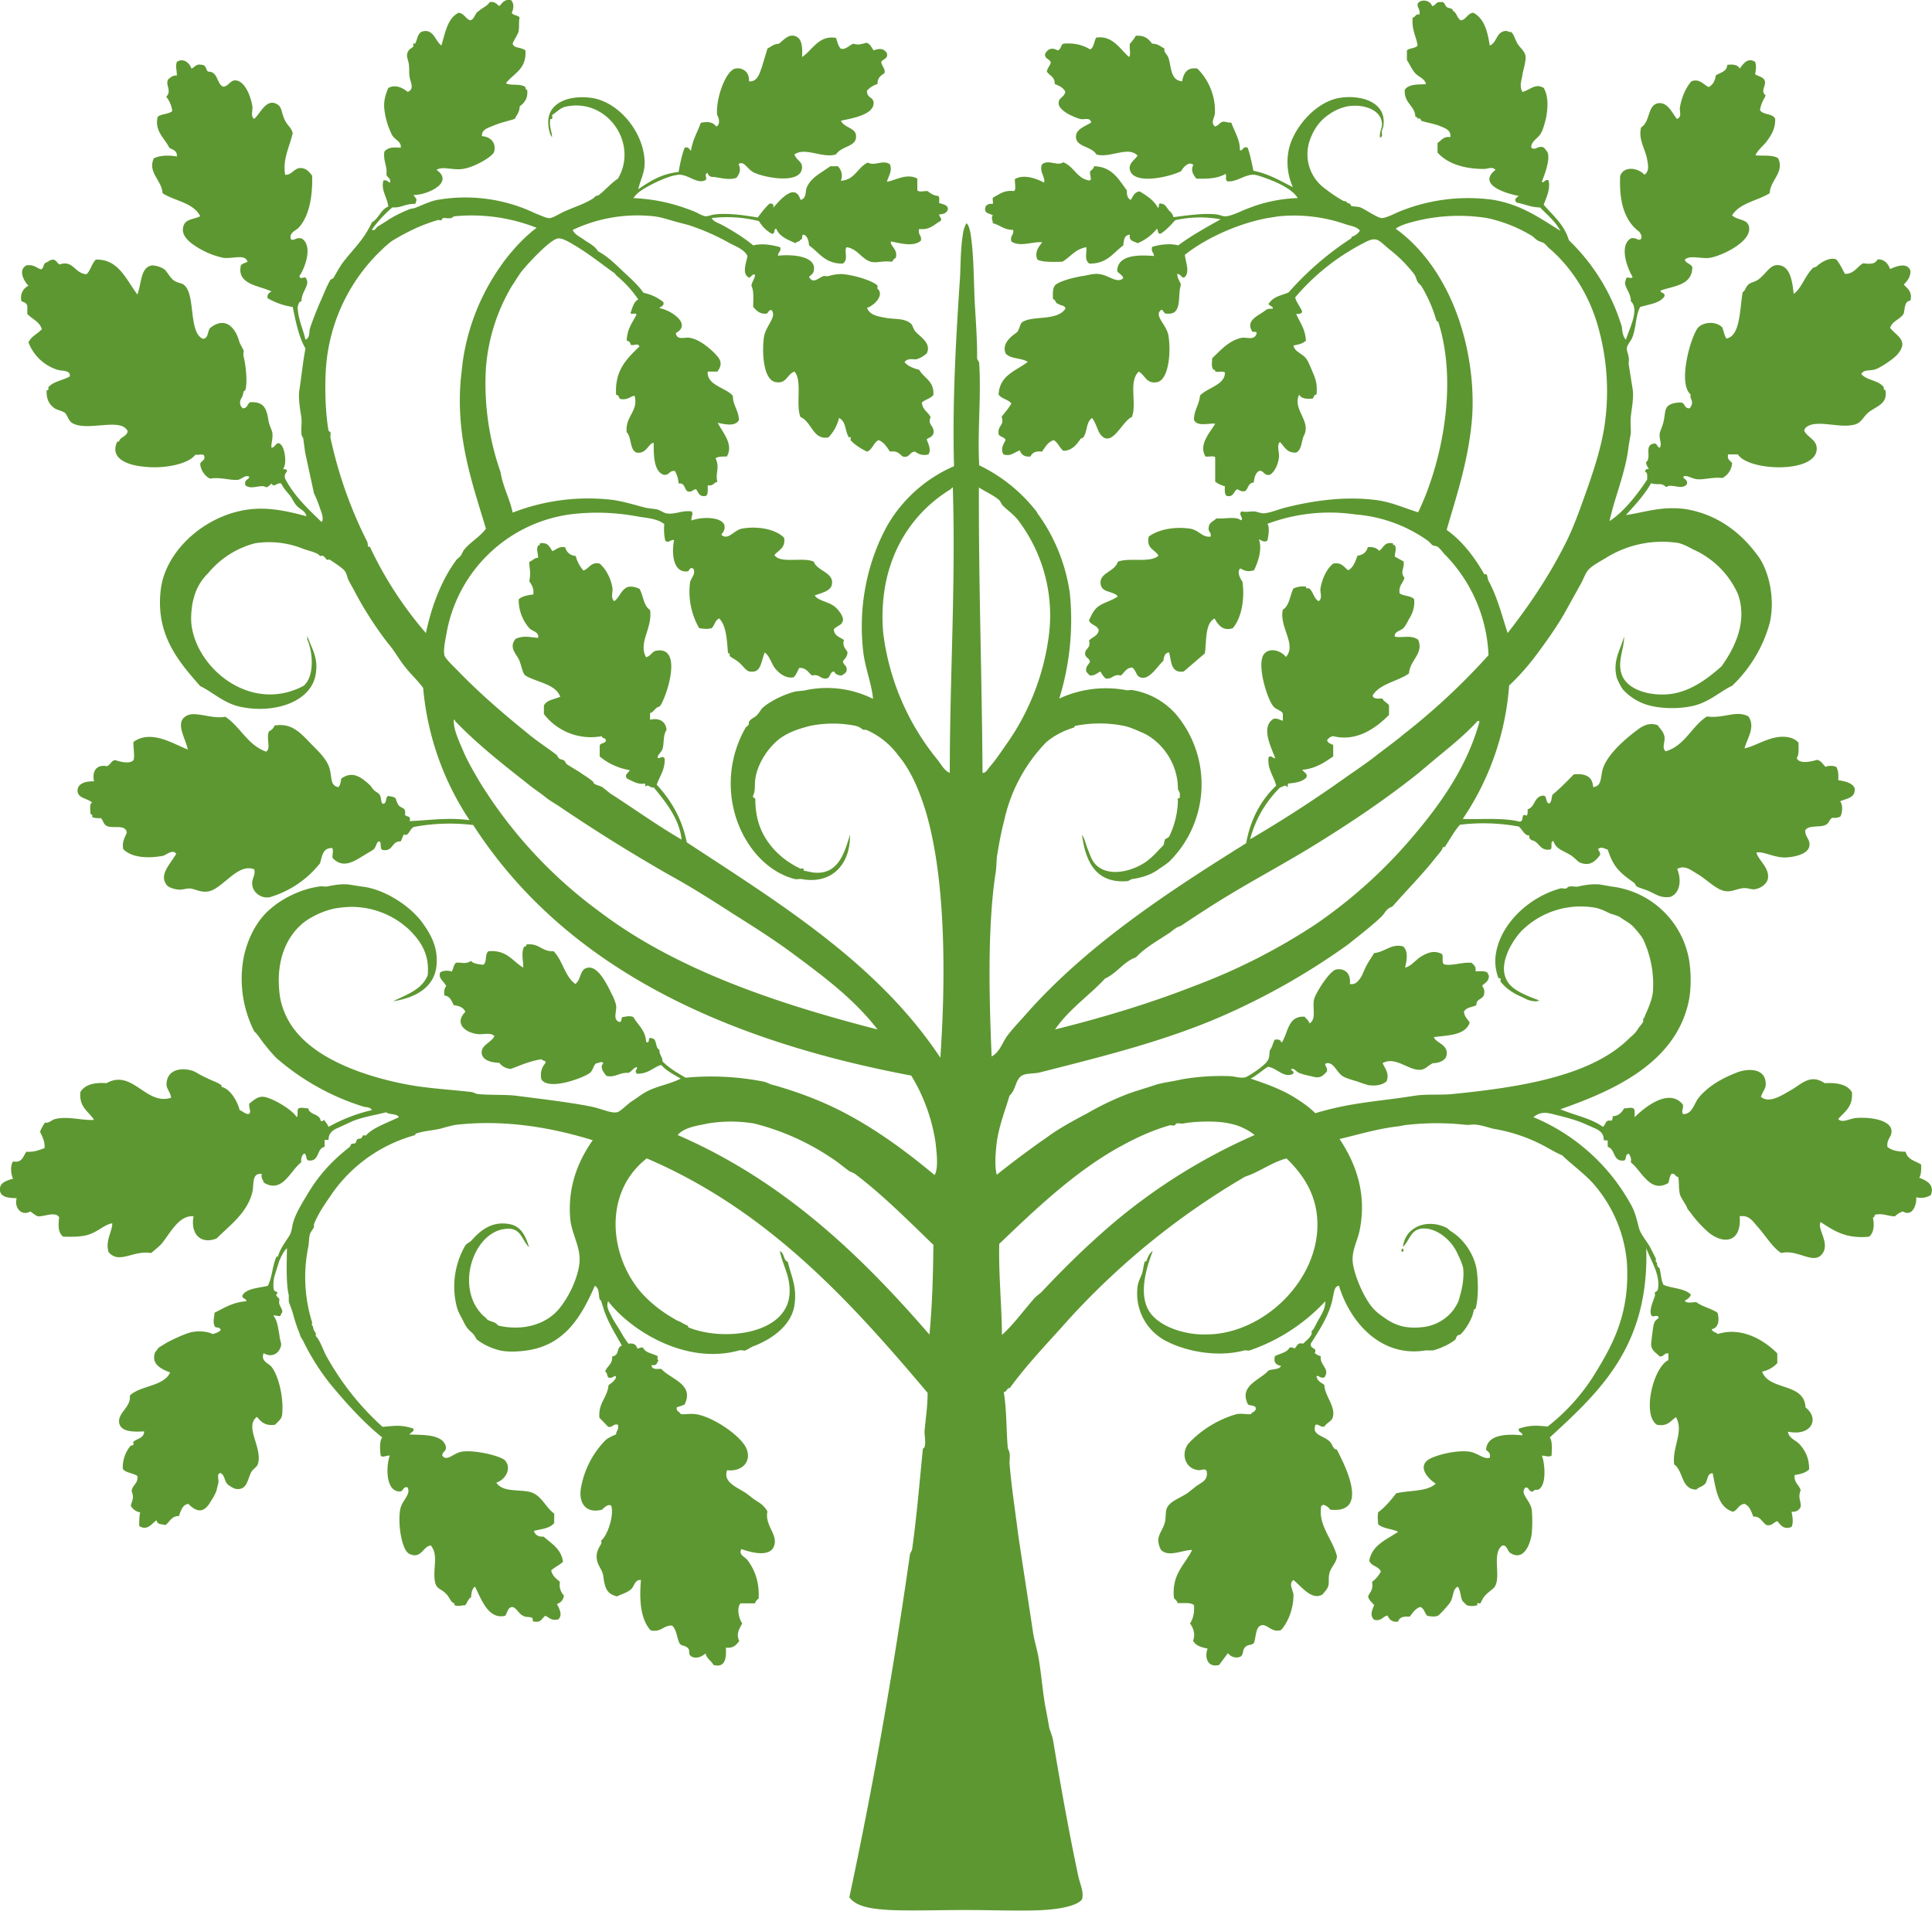 <svg xmlns="http://www.w3.org/2000/svg" width="63.69" height="63" xml:space="preserve">
  <g fill-rule="evenodd" clip-rule="evenodd" fill="#5d9731">
    <path d="M46.23 41.16c.06-.01.05.15-.03.1v-.06c.02 0 .03-.02.03-.04z"/>
    <path d="M10.13 20.96c.13.4.37.7.28 1.25-.14.96-1.43 1.34-2.54 1.08-.52-.13-.9-.5-1.27-.67-.7-.8-1.48-1.68-1.3-3.18.16-1.38 1.68-2.67 3.3-2.67.52 0 1.07.13 1.5.25-.03-.18-.22-.23-.32-.35-.12-.13-.14-.25-.26-.38-.09-.1-.17-.2-.25-.35-.16-.04-.23.16-.32 0a.6.6 0 0 1-.16.13c-.19-.13-.48.1-.7-.07-.05-.19.1-.17.13-.28-.13-.08-.23.07-.38.1-.27.02-.59-.1-.92-.04a.62.62 0 0 1-.32-.48c.02-.12.18-.1.13-.28-.04-.07-.2-.01-.29-.03-.21.3-1 .47-1.65.4-.52-.04-1.19-.24-.93-.82.01-.02.06 0 .07-.03.03-.13.24-.14.28-.32-.21-.48-1.35.03-1.84-.28-.1-.06-.16-.26-.22-.32-.1-.08-.27-.1-.35-.16-.17-.12-.28-.29-.26-.6.09.03.04-.07.06-.1.17-.19.48-.22.7-.35.04-.22-.27-.17-.41-.22a1.51 1.51 0 0 1-.95-.9c.08-.2.3-.28.44-.44-.08-.25-.32-.33-.48-.5v-.26c-.02-.1-.1-.12-.19-.16a.43.43 0 0 1 .23-.51C.78 9.26.59 8.9.87 8.75c.24-.04.33.08.48.13.1-.03.07-.18.16-.22.09-.03.13-.1.25-.1.1.02.12.11.2.16.46-.16.5.3.89.32.14-.12.17-.35.31-.48.75-.03 1.01.68 1.37 1.15.14-.38.1-.9.48-.96a.8.8 0 0 1 .41.13c.09.08.18.26.29.35.12.1.29.1.35.16.4.3.14 1.57.63 1.78.18-.01.15-.24.23-.35.49-.4.84-.05.98.48l.13.25c.01.05-.02.13 0 .2.06.22.14.82.06 1.1 0 .03-.05.03-.06.07-.02.08-.02.11-.06.19-.06.08-.1.23.03.35.16.01.15-.15.25-.2.43-.02.54.18.6.61.03.16.12.32.13.41.02.2-.05.36-.03.48.13 0 .16-.23.29-.12.16.12.22.66.1.8 0 .06.13 0 .12.09-.03.07-.1.11-.06.25.3.58.76 1 1.2 1.43.09-.1 0-.31-.06-.48a4.2 4.2 0 0 0-.19-.47l-.29-1.34-.06-.44c0-.06-.06-.1-.06-.16-.02-.17.01-.34 0-.51-.02-.18-.12-.64-.07-.96.06-.37.12-.96.2-1.36-.22-.38-.32-.88-.42-1.37a2.3 2.3 0 0 1-.83-.29c-.02-.14.06-.18.13-.22-.4-.2-1.15-.22-1.01-.86.05-.06.14-.08.22-.12-.08-.27-.47-.09-.8-.13a2.7 2.7 0 0 1-1.05-.48c-.16-.13-.36-.33-.25-.6.08-.2.33-.19.54-.29-.22-.45-.84-.5-1.24-.76-.03-.44-.5-.68-.29-1.15.2-.1.5-.11.76-.06.02-.2-.14-.22-.25-.29-.14-.3-.5-.55-.38-1.02.12-.1.36-.08.48-.19a.94.94 0 0 0-.2-.47c.2-.2-.05-.4.07-.58.08-.06.14-.13.28-.12 0-.18-.05-.3 0-.45.21-.14.42.03.48.22.12-.04.14-.17.35-.12.14 0 .12.16.2.22.34 0 .27.4.5.5.19-.03.22-.2.38-.21.3-.01.51.45.58.85.02.15-.07.33.06.42.2-.17.4-.7.76-.48.17.1.13.29.26.54.08.16.2.22.25.41-.1.44-.34.86-.25 1.37.2.03.3-.22.5-.22.18 0 .27.1.39.25.02.69-.1 1.32-.42 1.69-.1.13-.35.17-.28.41.11.06.16-.07.35-.03.38.22.13.96-.07 1.24.02.16.2-.04.23.1.12.2-.17.43-.16.73-.1.02-.1.12-.13.19.02.42.18.72.26 1.08.16-.07.11-.25.15-.38.1-.3.21-.57.32-.83.12-.26.22-.54.35-.76.01-.02.08-.04.1-.06.11-.19.23-.42.38-.6.22-.28.45-.51.67-.84.05-.08.16-.26.22-.4.23-.13.29-.42.54-.52-.03-.3-.25-.54-.16-.86.14-.03.14.06.22.07.03-.16-.1-.16-.12-.26.03-.3-.11-.44-.07-.76.14-.17.36-.14.54-.13.03-.2-.18-.25-.28-.41a2.5 2.5 0 0 1-.26-.86c-.03-.3.05-.5.13-.7.24-.13.48 0 .64.13.24-.09.08-.34.06-.51-.02-.15 0-.31-.03-.45s-.1-.26 0-.4c.03-.06.11-.08.16-.14.01-.01-.02-.08 0-.1 0 0 .06.02.06 0 .07-.13.06-.28.2-.38.4-.14.45.3.66.45.13-.42.2-.9.57-1.08.19.03.23.2.38.25.16-.04.15-.25.29-.31.1-.1.27-.15.35-.29.18-.03.23.07.32.13.1-.09.15-.23.38-.2.11.1.1.28.03.42.05.1.2.07.26.16-.04.16 0 .3-.04.48 0 .03-.2.36-.19.38.04.16.25.1.42.22.05.62-.39.76-.64 1.08.12.1.47 0 .64.13 0 .06.02.08.06.1.03.29-.1.42-.25.54 0 .19-.1.28-.16.41-.18.06-.46.12-.7.22-.16.07-.41.13-.38.35.32.02.47.26.4.51-.03.15-.65.52-1.04.57-.33.05-.65-.1-.86.03.6.42-.3.83-.76.83.08.13.14.1.06.29-.37 0-.42.13-.76.12-.25.22-.48.46-.67.73.09.06.13-.05.19-.1l.29-.18c.2-.14.46-.27.73-.38.08-.04.17-.03.25-.07.17-.06.43-.2.7-.25a5.34 5.34 0 0 1 3.24.45c.14.05.36.16.45.15.12 0 .3-.13.5-.22.38-.17.65-.24.96-.44l.07-.07c.02 0 .07-.01.1-.03.19-.14.4-.39.63-.54.68-1.14-.33-2.65-1.69-2.38-.2.03-.3.17-.48.28 0 .06.04.16-.06.13-.04.26.05.4.06.6-.08-.07-.15-.38-.12-.6.06-.54.68-.78 1.37-.7.97.11 1.81 1.2 1.8 2.16 0 .33-.14.55-.21.86.38-.26.76-.51 1.33-.57.04-.22.1-.55.2-.8.14-.04.15.06.21.1.05-.37.22-.62.32-.92.23-.05.4-.03.51.12.14-.05.1-.28.03-.38-.05-.53.28-1.46.6-1.53.21-.04.47.08.45.42.28.03.35-.27.42-.45l.19-.63c.12-.06.2-.15.38-.16.16-.13.3-.3.5-.26.26.06.28.36.26.7.35-.23.55-.73 1.12-.63.04.12.07.26.15.35.15.06.29-.11.42-.16.17.06.3 0 .44-.03.12.04.16.16.23.25.2-.07.34-.07.44.1.04.18-.13.18-.19.28.02.15.16.25.1.38-.12.07-.23.16-.22.35a.76.76 0 0 0-.35.22c0 .26.2.19.22.39.02.4-.7.52-1.08.6.13.25.5.23.5.51.02.35-.48.32-.66.6-.45.14-1-.25-1.37 0 .06.19.26.24.25.42 0 .6-1.3.34-1.62.16-.2-.12-.3-.38-.47-.26.08.19.04.3-.07.45-.27.1-.57-.02-.82-.03a.15.15 0 0 1-.13-.13c-.15.04.03.22-.1.25-.25.11-.53-.18-.82-.19-.34 0-1.07.37-1.3.54a1 1 0 0 0-.23.23c.78.04 1.37.19 2 .44.14.06.28.15.38.16.1 0 .2-.05.3-.06.44-.05.94.02 1.42.1.12-.16.24-.32.38-.45.11-.03.16.02.13.13.2-.23.72-.86.9-.26.22-.05.14-.3.22-.44.15-.32.5-.47.76-.67h.25c.1.1.18.28.1.48.47-.03.55-.45.89-.6.23.13.5-.11.73.06.08.24-.05.37-.1.57.22-.02.66-.3 1-.1v.38c.05.08.23.02.34.03.1.08.2.15.35.16.05.05.03.14.03.23.11.05.27.05.29.19-.02.14-.14.18-.29.19 0 .09.12.13.04.22-.21.11-.34.3-.7.26-.05.19.09.2.06.38-.23.22-.68.09-.99.03-.04.15.24.25.16.54a.28.28 0 0 0-.12.13c-.32-.04-.51.05-.7 0-.31-.09-.44-.43-.8-.48-.1.12.08.41-.13.54-.58.01-.78-.37-1.11-.6-.01-.16-.05-.29-.16-.35-.12-.03-.01.17-.13.16 0 .08-.13.05-.15.12-.26-.12-.53-.21-.64-.48-.1 0-.02.2-.16.16a1.15 1.15 0 0 1-.41-.41 4.29 4.29 0 0 0-1.56-.1c.07.13.23.16.35.23.33.18.71.41 1.02.67.24-.06.54-.04.89.06.04.16-.08.15-.07.28.44-.05 1.26 0 1.18.48-.02.12-.07.13-.16.22.14.24.29.04.48-.03.05-.01.1.02.16 0 .08-.02.28-.08.5-.06.45.05 1 .24 1.12.38.01.02-.02.08 0 .1.23.2-.1.55-.35.63.1.23.31.27.57.32.33.07.68 0 .9.22.04.06.06.15.12.23.15.18.55.39.38.73a.89.89 0 0 1-.32.19c-.1.03-.3-.06-.41.1.11.13.28.2.48.25.16.28.5.37.47.83-.09.12-.27.15-.38.25.02.24.2.31.29.48-.11.26.1.26.1.5-.02.15-.14.17-.23.23.04.15.16.32.06.5a.48.48 0 0 1-.44-.09c-.2 0-.17.22-.41.16-.11-.08-.17-.2-.42-.16-.1-.14-.19-.31-.38-.38-.17.09-.2.32-.38.38-.2-.1-.4-.22-.54-.38-.01-.01.02-.08 0-.1-.01 0-.06.02-.06 0-.13-.2-.08-.51-.32-.63a1.4 1.4 0 0 1-.35.64c-.51.1-.55-.52-.92-.67-.17-.4.07-1.2-.2-1.5-.26.1-.25.4-.6.35-.4-.04-.48-.87-.41-1.46.05-.4.45-.69.25-.92-.1 0-.1.1-.16.12-.23.02-.33-.1-.44-.22 0-.25.03-.53-.06-.7.02-.13.1-.21.12-.35-.06-.1-.18.15-.22.07-.22-.13-.06-.5-.03-.7-.1-.21-.35-.3-.58-.42a7.5 7.5 0 0 0-1.36-.6l-.38-.1c-.2-.05-.5-.16-.77-.19a5 5 0 0 0-2.67.45c.06.16.27.24.41.35.15.1.33.19.42.35.3.16.55.4.8.64.24.23.5.44.7.73.28.07.44.14.66.31.03.14-.09.13-.13.2.38.06 1.08.53.54.82.03.26.31.12.48.16.3.06.62.32.83.54.14.15.26.3.06.57h-.32c-.03.46.59.52.83.8 0 .32.19.47.2.8-.13.22-.45.14-.7.09.15.3.54.71.3 1.11-.15 0-.3 0-.37.06.15.32-.02.5.06.77-.11.03-.14.15-.32.12 0 .14.02.3-.06.35-.21.04-.24-.1-.32-.22-.12 0-.12.11-.28.07-.12-.07-.08-.29-.3-.26a.93.93 0 0 0-.12-.41c-.2-.03-.18.16-.38.12-.33-.12-.32-.69-.32-1.05-.17 0-.23.38-.57.32-.23-.1-.15-.5-.32-.67-.06-.52.4-.7.26-1.2-.1-.01-.23.16-.48.1-.05-.05-.04-.14-.13-.13-.05-.84.37-1.2.77-1.6-.05-.13-.22 0-.29-.06a.15.15 0 0 0-.13-.13c.01-.38.19-.6.32-.85 0-.1-.2.02-.19-.07.06-.17.1-.36.25-.44a3.7 3.7 0 0 0-.7-.77c-.04-.04-.08-.1-.12-.12-.42-.3-.84-.64-1.34-.93-.17-.1-.35-.2-.48-.19-.25.02-.98.81-1.2 1.08-.1.13-.21.32-.32.48a6.2 6.2 0 0 0-.86 2.7 8.78 8.78 0 0 0 .48 3.44c.08.5.3.86.4 1.34a6.87 6.87 0 0 1 3.29-.42c.37.05.74.17 1.1.26.13.03.27.03.39.06.12.04.21.12.32.13.27.03.49-.11.8-.07.07.1-.03.17 0 .3.3-.12.97-.14 1.08.15.03.18-.05.23-.1.32.22.2.4-.14.67-.2.53-.1 1.13.02 1.4.3.05.35-.19.4-.32.57.2.3.96.05 1.3.22.09.28.6.35.6.67.01.28-.27.33-.57.44.1.18.46.2.67.38.13.11.26.3.26.42-.02.19-.17.18-.3.31 0 .23.2.26.33.36-.06.23.07.28.12.41-.01.13-.08.2-.15.28 0 .14.14.14.12.3 0 .1-.1.13-.16.18-.12 0-.21-.04-.25-.13-.16 0-.11.21-.26.23-.21.02-.22-.16-.47-.1-.13-.1-.19-.26-.42-.25-.06.1-.1.23-.19.31-.24.04-.43-.1-.57-.25-.16-.17-.2-.44-.38-.57-.13.33-.12.68-.48.63-.14-.01-.23-.19-.38-.31-.12-.1-.26-.16-.29-.2-.02-.02.02-.12-.06-.09-.04-.44-.05-.9-.29-1.15-.14.05-.15.23-.25.32-.17.04-.24.02-.41 0a2.4 2.4 0 0 1-.3-1.52c.05-.17.2-.28.1-.45-.15-.05-.1.11-.22.1-.48.02-.48-.7-.41-1.02-.05-.08-.2.12-.29 0a1.67 1.67 0 0 1-.03-.54c-.25-.2-.62-.2-.92-.26a7.2 7.2 0 0 0-2.2-.06 4.8 4.8 0 0 0-4.07 3.98c-.03.16-.1.48-.06.66.02.1.25.32.41.48.73.76 1.5 1.42 2.3 2.07.32.27.65.48.98.73.04.03.05.1.1.13.04.03.11.03.15.06.05.03.06.1.1.13l.41.25c.15.11.3.19.45.32l.03.06c.08.06.2.07.29.13l.25.2c.75.48 1.54 1.05 2.35 1.52-.07-.68-.53-1.25-.92-1.72-.15.02-.15-.12-.28-.03v-.1c-.24.05-.41-.08-.6-.16-.1-.14.05-.18.09-.28a2.08 2.08 0 0 1-.99-.45v-.35c.01-.1.16-.07.2-.16.02-.12-.13-.07-.13-.16a1.95 1.95 0 0 1-1.91-.73v-.28c.1-.19.34-.2.54-.29-.16-.43-.8-.48-1.15-.7-.1-.07-.12-.33-.22-.54-.1-.19-.33-.4-.1-.67.26-.11.42-.06.74-.03.04-.2-.2-.22-.29-.32a1.4 1.4 0 0 1-.35-.95c.1-.1.29-.14.48-.16.03-.22-.06-.32-.13-.44.06-.34 0-.37 0-.64.11-.03.15-.13.29-.13 0-.16-.07-.28 0-.41.05.01.06-.03.06-.07.27-.04.32.13.41.26.13-.05.2-.16.42-.13.05.17.16.27.35.29.05.2.14.34.25.48.2-.06.23-.29.54-.23.2.18.36.46.42.8.02.13-.07.33.06.44.18-.13.23-.39.45-.47.17-.03.27.02.38.06.13.22.13.56.35.7.09.6-.4 1.07-.13 1.56.18-.06.19-.2.35-.22.88-.14.32 1.55.1 1.84-.16.03-.18.18-.32.22v.22c.27-.07.5.03.54.3.01.06-.04.08-.06.18-.04.15-.03.38-.07.48-.04.12-.17.2-.16.29.07.06.15-.1.23.03.02.36-.16.57-.26.86.46.5.83 1.1.99 1.9 3.11 2.04 6.3 4 8.36 7.1.18-2.64.18-5.86-.47-8.08-.21-.7-.5-1.4-.93-1.9a2.54 2.54 0 0 0-1.05-.83h-.1a.58.58 0 0 0-.24-.13 3.8 3.8 0 0 0-1.5 0c-.39.1-.69.2-.99.41-.4.3-.75.84-.82 1.34-.03.19.01.38-.07.54-.03.1.05.07.07.12 0 .58.14 1.06.48 1.5.24.32.59.6 1.01.8.02 0 .09-.02.1 0v.06l.28.06c.84.12 1.06-.6 1.25-1.24.02.97-.6 1.65-1.6 1.46-.07-.01-.16.02-.22 0-1.14-.29-2-1.52-2.1-2.86a3.7 3.7 0 0 1 .48-2.13c.02-.03.07-.05.1-.1.01-.02 0-.1.03-.12.05-.08.18-.12.25-.2.08-.08.13-.2.2-.25.2-.18.62-.4.98-.5.13-.05.3-.03.44-.07a3.4 3.4 0 0 1 2.2.29c-.04-.48-.25-.98-.32-1.53-.2-1.69.22-3.16.8-4.2a4.69 4.69 0 0 1 2.19-1.94c-.06-2.14.07-4.31.2-6.26.02-.46.02-.94.09-1.37a.95.95 0 0 1 .12-.38c.07.04.11.22.13.31.13.8.1 1.7.16 2.58.02.33.05.79.06 1.24v.32c.01.06.06.1.07.16.07 1.14-.06 2.2 0 3.37a5.3 5.3 0 0 1 1.87 1.5c.04.04.05.1.1.15a5.88 5.88 0 0 1 1.02 2.58 8.8 8.8 0 0 1-.35 3.46 3.65 3.65 0 0 1 2.19-.28c.07.02.15-.01.22 0a2.45 2.45 0 0 1 1.43.79 3.58 3.58 0 0 1-.22 4.87c-.12.1-.22.16-.35.25-.2.15-.5.27-.86.32-.06.01-.11.06-.16.07-1.01.08-1.38-.59-1.5-1.53.1.15.13.35.2.5.06.16.13.35.22.45.4.46 1.2.28 1.69-.06.14-.1.31-.26.44-.41l.13-.13c.03-.04.02-.12.06-.2.03-.03.11-.05.13-.09.15-.28.29-.76.29-1.2-.04-.1.1-.03.06-.13.03-.14-.05-.16-.06-.26 0-.83-.54-1.56-1.18-1.84-.19-.08-.4-.18-.6-.22a4.09 4.09 0 0 0-1.6 0c-.03 0-.02.05-.06.06-.33.1-.64.26-.9.48a5.33 5.33 0 0 0-1.39 2.6c-.09.33-.17.77-.22 1.08-.04.21-.02.43-.07.7-.26 1.77-.2 4.1-.12 5.98.26-.14.35-.44.5-.66.17-.23.37-.44.55-.64 2-2.3 4.66-4.06 7.34-5.73.15-.82.5-1.43.99-1.9-.07-.3-.3-.55-.25-.93.08-.09.13.03.22.03-.13-.36-.49-1.03-.06-1.3.15-.03.2.04.31.06v-.22c0-.1-.23-.15-.31-.25-.22-.26-.58-1.46-.29-1.75.19-.2.56-.08.7.12.37-.41-.23-.99-.1-1.56.22-.13.23-.47.35-.7a.78.78 0 0 1 .42-.06c-.03.09.06.04.1.06.13.1.15.33.31.42.14-.1.04-.28.06-.42.06-.34.21-.65.42-.82.3-.05.35.13.5.22.17-.1.23-.29.3-.48.18-.02.3-.12.34-.28.2-.02.3.04.38.12.14-.1.16-.3.45-.25-.01.05.02.06.06.06.07.13 0 .25 0 .38l.29.16c.04.23-.13.34.03.54-.05.18-.2.26-.16.51.13.1.38.07.48.2a1 1 0 0 1-.16.63c-.06.11-.14.27-.2.32-.08.09-.3.1-.28.28.27.05.53-.07.77.1.2.45-.28.68-.3 1.11-.37.27-.96.33-1.2.73.02.12.18.1.32.1.05.1.16.14.22.22v.32c-.4.4-1.04.9-1.84.7a.3.3 0 0 0-.2.13c.02.1.12.12.2.16v.38c-.3.2-.58.4-1.02.44.06.09.2.13.13.26-.13.13-.34.17-.58.19-.04 0-.02.08-.03.13-.1-.12-.13-.02-.25 0-.45.45-.8 1-.99 1.71a41.9 41.9 0 0 0 3.18-2.06c.3-.21.6-.41.9-.64.29-.23.67-.5.98-.76a21.9 21.9 0 0 0 2.8-2.61 5.03 5.03 0 0 0-1.4-3.28c-.1-.09-.17-.21-.26-.28-.05-.05-.13-.03-.19-.07-.03-.02-.1-.11-.16-.15a4.76 4.76 0 0 0-2.38-.86 5.86 5.86 0 0 0-2.9.31c.08.1.04.39 0 .55-.1.08-.2-.01-.28-.04.12.32-.03.76-.16 1.02-.2.06-.31.02-.45-.06-.13.1 0 .35.07.44.08.6-.04 1.2-.32 1.53-.33.11-.49-.12-.6-.32-.32.17-.26.72-.32 1.15l-.7.6c-.43.06-.4-.34-.48-.63-.14.01-.17.14-.19.28-.2.17-.46.65-.76.54-.14-.05-.12-.2-.26-.32-.21 0-.26.17-.38.26-.26-.06-.27.13-.5.1a.76.76 0 0 1-.17-.23c-.11.04-.18.14-.35.13a.8.8 0 0 1-.12-.13c-.03-.18.08-.22.12-.32-.01-.13-.16-.13-.16-.28.01-.17.2-.17.13-.42.1-.12.3-.15.32-.35-.05-.16-.26-.16-.32-.31.07-.17.14-.31.25-.42.2-.18.49-.22.7-.38-.18-.2-.55-.1-.57-.44-.02-.34.48-.38.57-.7.36-.15 1.07.05 1.34-.2-.1-.2-.41-.22-.32-.63.3-.23.85-.34 1.37-.26.29.05.4.3.67.26.03-.16-.1-.15-.06-.32.02-.16.17-.19.25-.28.25.03.64-.08.8.06.14-.03-.1-.19.03-.29.15.03.28 0 .41 0 .12.01.25.08.35.06.21-.02.46-.13.7-.19.8-.2 1.86-.38 2.93-.25.52.06.92.25 1.43.41.75-1.55 1.33-4.16.67-6.26-.01-.04-.06-.03-.07-.07a4.69 4.69 0 0 0-.5-1.14l-.1-.1c-.06-.09-.07-.2-.13-.28a4.55 4.55 0 0 0-.83-.83c-.36-.3-.4-.44-.85-.19A7.37 7.37 0 0 0 42.7 9.8c0 .1.15.3.22.45.02.1-.1.1-.19.1.12.28.3.49.32.88-.1.1-.25.13-.41.16.04.21.28.26.4.41.08.09.14.25.2.39.1.24.2.42.16.82-.1 0-.08.1-.13.13-.2.02-.38 0-.44-.13-.24.47.4.87.16 1.34-.09.17-.07.48-.26.57-.32.02-.38-.2-.54-.35-.11.13-.01.32-.03.51-.03.25-.14.47-.29.57-.2.05-.19-.13-.35-.13-.13.06-.17.22-.19.39-.18 0-.18.2-.28.28-.14.03-.18-.03-.26-.06-.13.06-.11.27-.35.22-.07-.05-.07-.18-.06-.32a.88.88 0 0 1-.32-.15v-.8c-.04-.07-.22-.01-.32-.03-.24-.4.16-.8.32-1.08-.2-.03-.6.11-.7-.13 0-.32.17-.48.2-.8.24-.26.83-.35.82-.76-.1-.06-.16 0-.32-.03.01-.05-.02-.06-.06-.06-.08-.14-.04-.21-.04-.38.26-.24.54-.58.96-.67.16-.04.42.1.5-.13.04-.12-.13-.03-.15-.1-.18-.32.12-.46.38-.63.1-.07.12-.11.29-.1.1-.07-.2-.12-.1-.19.17-.23.39-.24.64-.35a10 10 0 0 1 2.06-1.78c.03-.02-.01-.05.04-.06.07-.02.2-.1.25-.2-.12-.14-.32-.15-.51-.22a5.2 5.2 0 0 0-2.16-.25l-.38.06c-1.06.2-2.09.71-2.72 1.21.02.23.17.56 0 .73-.09.08-.13-.1-.25-.1 0 .16.09.24.12.36-.12.34.06.99-.44.95-.13.02-.12-.1-.2-.13-.28.19.17.48.23.86.09.57 0 1.46-.38 1.53-.35.06-.38-.22-.6-.35-.35.33-.05 1.08-.23 1.5-.31.12-.64 1.01-1.01.6-.12-.13-.16-.4-.3-.57-.2.14-.15.43-.28.63 0 .02-.08.04-.1.06-.1.15-.28.4-.57.39-.12-.1-.18-.27-.31-.35-.2.06-.28.23-.39.38-.2-.03-.32.03-.38.16-.2.02-.3-.06-.35-.2-.19.06-.3.21-.54.13-.1-.18-.01-.32.07-.47-.03-.11-.2-.1-.23-.2-.04-.3.2-.27.1-.57.1-.14.23-.27.32-.44-.1-.13-.32-.15-.42-.29.03-.65.58-.78.96-1.08-.22-.14-.58-.09-.73-.28-.1-.25.06-.44.22-.58l.16-.12c.09-.12.1-.28.16-.32.31-.24 1.15-.03 1.43-.45 0-.12-.16-.1-.23-.16-.1-.01-.08-.14-.18-.16 0-.16-.02-.32.06-.44s.54-.26.92-.32c.12-.01.36-.1.57-.06.3.04.57.32.77.13-.03-.11-.14-.14-.2-.23 0-.55.73-.54 1.21-.5 0-.12-.1-.13-.06-.3.32-.1.65-.11.86-.05.43-.32.92-.59 1.4-.86a3.74 3.74 0 0 0-1.5.03c-.14.16-.29.32-.47.44-.12.03-.08-.1-.13-.16-.17.21-.38.37-.64.48-.1-.07-.3-.06-.25-.28-.19 0-.2.18-.22.35-.33.24-.53.61-1.12.6-.18-.13-.07-.37-.1-.54-.36.06-.52.32-.79.48-.2 0-.63.03-.82-.07-.11-.24.05-.44.16-.57-.29-.04-.74.17-1.02-.03-.05-.2.09-.2.06-.38-.3 0-.43-.16-.67-.22 0-.1-.07-.18 0-.26-.1-.07-.29-.05-.25-.25.02-.1.12-.14.25-.13.02-.07-.04-.21.03-.22.2-.1.34-.24.67-.2.08-.07.01-.28.03-.4.32-.17.73 0 .96.12.05-.17-.17-.37-.07-.6.22-.18.5.07.7-.07.36.14.45.54.86.6.11-.01 0-.17.03-.31.06-.04.11-.08.13-.16.6.02.81.44 1.08.8-.01.16.03.27.13.31.07-.12.12-.26.29-.28.23.14.47.29.6.54.07-.02-.02-.19.13-.13.1 0 .17.13.22.2.06.06.15.14.16.24.48-.06.98-.14 1.43-.09.1.01.2.07.29.06.2 0 .56-.2.8-.28.4-.16.97-.3 1.58-.32-.15-.26-.59-.49-1.01-.64-.14-.05-.34-.13-.45-.13-.3 0-.54.24-.86.22-.09-.08-.01-.16-.06-.25-.23.15-.58.17-.96.16-.1-.12-.2-.28-.1-.45-.13-.14-.34.07-.4.2-.35.19-1.66.5-1.7-.1 0-.18.17-.27.26-.41-.3-.33-.93.1-1.36-.04-.15-.27-.66-.24-.67-.57-.01-.26.28-.34.5-.48-.03-.19-.23-.08-.37-.12-.3-.09-.7-.3-.7-.51-.01-.2.17-.18.22-.38-.06-.14-.2-.2-.35-.26.01-.24-.17-.27-.26-.41.02-.12.1-.19.13-.29-.02-.13-.2-.12-.19-.28.07-.17.23-.24.41-.13.13-.02.1-.19.2-.22.32-.03.62.03.88.19.13-.07.12-.27.2-.39.54-.08.78.38 1.08.64.07-.08 0-.3.03-.44.07-.08.14-.16.19-.26.3-.02.42.1.54.26.2 0 .28.1.41.16-.04.12.1.2.13.31.1.3.06.74.45.77.05-.26.15-.47.5-.42.33.32.61.86.58 1.47-.01.16-.15.3 0 .44.12-.02.15-.14.28-.16.08 0 .16.04.26.03.1.28.3.6.28.9.1.08.08-.14.26-.07.09.24.15.58.19.76.51.1.9.34 1.3.54a2.01 2.01 0 0 1-.12-1.3c.18-.7.91-1.55 1.71-1.65.64-.09 1.48.13 1.4.89 0 .07-.04.15-.06.22-.01.05.06.19-.06.2-.01-.27.1-.3.06-.52-.06-.38-.58-.6-1.15-.5a1.6 1.6 0 0 0-.57.25c-.35.23-.54.54-.66.89a1.4 1.4 0 0 0 .54 1.59c.15.12.37.27.57.38.03.02.07 0 .1.03.05.05.02.03.12.07.03 0 .02.05.03.06.08.04.22.02.32.06.15.06.57.35.7.35.16 0 .48-.18.67-.25a6.01 6.01 0 0 1 3.02-.35c.9.16 1.48.57 2.2 1.02-.17-.32-.44-.53-.67-.77-.33-.01-.45-.1-.77-.16-.1-.1-.03-.15.07-.22-.38-.07-1.4-.36-.77-.86-.1-.12-.25-.03-.38-.03-.65 0-1.2-.17-1.53-.54v-.32c.13-.07.18-.22.42-.19.04-.25-.22-.31-.38-.38-.19-.07-.41-.1-.58-.16 0 0-.02-.12-.12-.06 0-.06-.03-.06-.07-.07-.02-.38-.38-.44-.35-.89.15-.22.52-.16.7-.19-.04-.18-.24-.23-.35-.35-.12-.13-.18-.29-.28-.44v-.32c.09-.08.28-.06.35-.16-.03-.28-.2-.5-.16-.92.1-.01.08-.13.22-.1.04-.17-.06-.2-.06-.35.1-.18.42-.13.48.07.12-.01.12-.15.28-.13.14-.03.13.1.2.16.06.05.2.03.21.13.13.06.13.25.26.31.19-.03.21-.23.41-.25.36.19.47.62.54 1.08.24-.08.21-.47.54-.48.07 0 .08.05.16.03.11.1.1.17.2.36.07.15.25.25.28.44.02.15-.06.4-.1.6-.02.19-.12.38 0 .58.24-.06.43-.3.7-.13.15.25.15.64.07 1.02-.04.15-.09.35-.16.47-.1.18-.34.27-.32.48.14.11.23-.1.42 0 .01.01.11.13.12.16.09.25-.12.78-.19.95.05.1.1-.1.22-.03.07.28-.08.57-.16.8.31.36.68.66.83 1.17a6.6 6.6 0 0 1 1.75 2.87c.01.17.04.32.13.41.08-.3.47-1 .16-1.27.02-.28-.28-.52-.16-.7 0-.17.16 0 .22-.1-.18-.3-.45-1.03-.06-1.27.16-.05.25.09.32.03.08-.06 0-.2-.04-.25-.48-.35-.67-.98-.63-1.84.13-.35.6-.26.8-.04.17-.11.12-.34.09-.5-.06-.35-.3-.66-.2-1.06.31-.18.2-.75.58-.8.3-.02.43.3.6.52.18-.05.08-.27.1-.38.06-.35.2-.66.38-.86.27-.1.39.11.57.19.13-.07.21-.2.23-.38.14-.1.37-.12.38-.35.2-.03.35 0 .41.12.12-.15.26-.38.51-.22.05.15.02.26 0 .41.1.06.22.08.29.16.13.18-.15.37.06.54-.08.14-.16.28-.19.48.1.17.43.1.5.29.01.31-.12.52-.25.7-.12.18-.31.3-.4.5.2.03.57-.03.75.1.21.47-.26.71-.28 1.15-.4.25-.99.32-1.24.73.17.16.46.12.54.32.2.5-.85 1.01-1.27 1.08-.31.04-.66-.1-.83.06.04.13.2.13.25.25-.01.6-.6.61-1.05.77 0 .1.16.05.13.19-.15.23-.5.26-.8.35-.15.28-.13.66-.25.98-.05.15-.18.25-.19.39 0 .1.04.16.06.28.02.07 0 .15 0 .23l.13.82c.05.28-.04.7-.06.93-.02.19.01.37 0 .54l-.07.41c-.1.89-.47 1.71-.63 2.48.45-.29.9-.85 1.24-1.37 0-.1.02-.23-.06-.25-.01-.09.04-.1.12-.1a.46.46 0 0 1-.1-.22c.19-.13-.04-.51.2-.6.19-.07.15.1.25.12.09-.1-.01-.26 0-.44.01-.11.1-.27.13-.42.05-.22.04-.41.13-.5.1-.1.28-.13.44-.13.15.01.1.2.29.19.1-.12.1-.22.03-.35V13c-.43-.37.01-1.92.25-2.2.16-.18.59-.23.8 0 .04.12.07.26.13.36.47-.07.44-1 .54-1.53.08-.03.1-.18.19-.25.07-.07.2-.08.32-.16.27-.2.38-.48.63-.48.4 0 .49.46.54.95.26-.18.37-.6.64-.86.03-.02.09-.02.13-.06.11-.1.39-.3.63-.22.12.13.2.32.29.48.31 0 .4-.24.6-.35.24.03.39.03.48-.13.24 0 .34.15.41.32.22-.1.57-.23.67.06 0 .21-.1.33-.22.45.11.13.29.22.22.53-.2.02-.18.25-.22.42-.1.2-.38.24-.45.48.23.28.61.42.26.85-.1.14-.54.44-.73.51-.19.07-.4 0-.48.16.17.21.55.2.73.42.03.03-.02.12.06.1.1.48-.31.54-.57.76-.16.13-.22.36-.5.4-.43.09-1.02-.12-1.4 0-.08.03-.2.09-.2.2.13.23.4.28.41.57.02.84-2.25.76-2.6.2h-.32c-.04.17.06.2.13.28a.6.6 0 0 1-.32.5c-.29-.04-.6.06-.83.04-.19-.02-.3-.13-.44-.1-.08.07.15.1.1.26-.16.22-.52-.04-.68.1-.18-.17-.25-.05-.5-.13-.23.4-.53.72-.83 1.05.59-.08 1.15-.3 1.94-.2 1.1.17 1.9.82 2.45 1.6.31.45.54 1.34.35 2.16a4.5 4.5 0 0 1-1.24 2.07c-.36.16-.75.54-1.28.66-.43.1-.97.1-1.4 0a1.8 1.8 0 0 1-.92-.54c-.07-.1-.2-.33-.22-.47-.1-.53.15-.86.26-1.28.01.4-.24.84-.07 1.28.18.46.85.68 1.5.63.79-.06 1.41-.6 1.78-.92.4-.56.88-1.44.54-2.39a2.9 2.9 0 0 0-1.46-1.46c-.1-.05-.32-.18-.51-.22a3.5 3.5 0 0 0-2.39.5c-.24.14-.47.27-.57.39-.09.1-.15.27-.22.41l-.55.99c-.24.43-.6.94-.92 1.37-.28.38-.6.74-.92 1.04a9.02 9.02 0 0 1-1.53 4.4c.56.02 1.35-.05 1.88.09.16-.02.02-.3.22-.2.05-.03.04-.13.04-.21.26-.07.2-.45.54-.45.1.04.05.22.16.26.1-.03.08-.2.12-.29.25-.21.48-.44.7-.67.4-.04.62.08.64.42.24-.03.24-.2.29-.48.07-.48.67-1.03 1.08-1.34.16-.12.41-.35.76-.22.08.13.19.2.22.38.03.17-.1.36.04.48.64-.19.85-.82 1.36-1.15.55.08.97-.22 1.37 0 .24.36-.05.73-.13 1.05.3-.04.8-.39 1.27-.38.2 0 .4.06.51.2 0 .18.02.4-.06.5.08.21.48.12.67.06.14.03.19.15.28.23a.5.5 0 0 1 .35 0c.07.1.08.26.07.44.22.04.45.08.54.26.04.34-.28.34-.48.44.1.1.08.4 0 .51-.08.02-.14.05-.25.03-.1.04-.11.17-.2.22-.17.12-.6 0-.7.2 0 .24.19.3.13.54-.05.22-.44.34-.8.35-.38 0-.73-.22-.94-.16.08.27.44.5.38.86-.03.16-.22.32-.45.35-.12 0-.23-.05-.35-.04-.23.02-.38.13-.6.1-.3-.04-.63-.4-.93-.57l-.16-.1c-.12-.07-.3-.18-.5-.06.15.35.1.8-.23.92-.31.04-.44-.07-.7-.19-.13-.06-.31-.1-.41-.16-.02-.01-.04-.09-.1-.13-.21-.15-.4-.28-.57-.5-.12-.16-.2-.34-.28-.58-.09-.02-.2-.11-.3-.03-.06.03.09.11.04.22-.17.22-.35.37-.67.23-.07-.04-.16-.15-.28-.23-.26-.16-.49-.2-.58-.47-.13 0 0 .26-.12.28-.35.04-.34-.27-.6-.31-.04-.04-.1-.06-.07-.16-.15.03-.24-.2-.35-.29a6.4 6.4 0 0 0-1.94-.06c-.2.22-.34.5-.5.73-.03.03-.06-.02-.07.03-.03.1-.15.22-.23.32-.42.54-.95 1.07-1.43 1.62-.21.07-.23.2-.35.32-.32.31-.73.62-1.1.92a22.71 22.71 0 0 1-3.85 2.23c-1.98.91-4.17 1.45-6.34 2-.17.04-.44.02-.57.1-.22.13-.2.48-.41.66-.13.45-.34.97-.42 1.53-.04.35-.08.8 0 1.08.47-.38.93-.72 1.43-1.08.2-.13.38-.28.6-.41.3-.19.64-.37.96-.54a9.2 9.2 0 0 1 1.34-.64c.27-.1.6-.19.89-.29.24-.08.56-.11.9-.19a7.55 7.55 0 0 1 1.58-.1c.17.01.31.07.48.04.1-.02.67-.39.76-.57.06-.11.04-.23.06-.32.08-.1.1-.24.16-.35.13-.03.2.01.23.1.22-.33.2-.9.76-.86.05.07.13.12.16.22.25-.15.07-.55.16-.83.07-.21.51-.92.73-.95.24-.04.48.1.44.48.17.03.25-.07.32-.16.1-.12.16-.34.23-.45.06-.12.16-.26.25-.41.35-.03.57-.32.95-.22.18.14.13.46.07.7.22-.05.35-.27.57-.39.15-.08.37-.2.64-.06.07.07-.03.32.1.35.29.04.54-.08.88-.06.07.07.16.12.13.28.15.01.35-.03.41.07 0 .03.01.05.03.06.02.2-.13.25-.22.35.04.07.1.14.06.29-.03.16-.26.13-.25.35-.14.07-.35.07-.41.22.02.16.12.24.19.35-.14.42-.69.42-1.18.48.05.2.51.24.41.63-.03.12-.21.23-.44.23-.17.08-.24.2-.41.22-.39.03-.83-.46-1.25-.22.08.19.23.33.13.6-.12.1-.3.16-.57.13-.11-.02-.32-.1-.41-.13-.1-.03-.35-.1-.45-.16-.23-.14-.29-.46-.54-.44-.14.04.05.13 0 .28-.13.13-.2.24-.48.16-.08-.02-.3-.06-.44-.12-.09-.04-.15-.15-.23-.13-.1.05.1.05.04.16-.3.16-.53-.19-.83-.23-.2.12-.36.28-.57.39.53.18 1.01.35 1.46.63.25.16.46.3.67.51 1.2-.36 2.03-.38 3.24-.57.42-.07.8-.02 1.27-.06 2.2-.22 4.56-.58 5.82-1.82.15-.14.22-.18.32-.35.06-.09.1-.11.16-.22v-.1c.06-.05.03-.01.06-.1.08-.18.23-.49.26-.79a3.5 3.5 0 0 0-.32-1.72c-.05-.1-.23-.32-.35-.44-.1-.1-.24-.17-.41-.29-.08-.05-.17-.07-.32-.12-.12-.05-.32-.17-.54-.2a2.76 2.76 0 0 0-2.39.77c-.3.31-.89 1.22-.38 1.78.2.22.6.38.96.51-.09.06-.24.02-.32 0-.08-.02-.2-.09-.29-.13-.24-.1-.5-.27-.67-.5 0-.02.02-.09 0-.1h-.06a1.54 1.54 0 0 1-.1-.7c.1-1.02 1.05-1.96 2.14-2.26.05-.02.12.02.19 0 .04-.01.05-.06.1-.06.1-.02.2.01.28 0 .14-.03.42-.1.73-.07l.41.07a2.95 2.95 0 0 1 2.52 2.35c.08.43.09 1 0 1.43-.43 2.03-2.46 2.94-4.23 3.56.47.2 1.02.3 1.4.58.1-.06.07-.25.28-.2.03-.03.05-.08.04-.15.2-.01.3-.12.38-.26.14 0 .18-.04.31 0 .06.06.03.2.04.29.33-.33 1.14-.98 1.59-.41.02.15-.06.2 0 .31.28.01.35-.28.47-.47.08-.12.15-.19.26-.29.26-.24.61-.44 1.02-.6.33-.14.98-.2.98.38 0 .14-.11.25-.16.41.28.24.72-.07.99-.22.35-.2.64-.55 1.11-.23.42-.02.75.04.9.3.04.48-.24.64-.45.88.12.15.37-.01.57-.03.45-.04 1.11.05 1.18.38.04.25-.16.28-.13.57.14.12.35.16.6.16.06.26.31.3.51.42.01.17 0 .34-.06.44.23.08.52.23.38.57a.62.62 0 0 1-.48.07c.02.24-.12.66-.44.47a.6.6 0 0 0-.26.16c-.23 0-.36-.1-.63-.06-.06 0-.02.1-.1.1.06.25.03.5-.12.63-.77.08-1.17-.2-1.6-.48-.13.21.3.67.07 1.02-.28.43-.81-.14-1.37 0-.3-.19-.53-.6-.8-.89-.15-.18-.28-.37-.57-.32.07.88-.55.94-1.05.51a3.9 3.9 0 0 1-.57-.63c-.07-.1-.08-.07-.13-.2-.02-.05-.19-.3-.22-.4-.05-.22-.02-.46-.06-.58-.1 0-.09-.13-.22-.1-.06.08-.07.2-.1.3-.6.36-.88-.4-1.24-.68.03-.14-.02-.2-.06-.28-.14 0-.07.19-.16.22-.38.05-.28-.38-.54-.45v-.19c-.01-.04-.08-.02-.13-.03 0-.31-.23-.36-.54-.5-.28-.13-.51-.2-.9-.3-.35-.08-.58-.2-.88.04a6.53 6.53 0 0 1 3.24 2.93c.13.25.17.47.25.76.07.2.24.39.36.6l.19.38c0 .02-.02.09 0 .1.08.07 0 .02.06.16.01.03.05.02.06.06.05.17.04.37.13.54.28.12.7.11.9.32-.03.11-.12.15-.2.2.05.1.24.05.38.05.2.15.5.21.7.35.07.25.03.5-.19.54.02.1.14.1.2.16.79-.25 1.54.21 1.96.64v.32a.94.94 0 0 1-.5.28c.23.64 1.39.35 1.43 1.18.47.36.21.96-.58.8.03.22.26.28.38.41.18.2.32.44.32.83-.1.11-.28.16-.48.19-.02.26.15.32.2.5-.1.26.02.35 0 .55-.05.1-.13.17-.3.16.03.15.07.36 0 .5-.25.1-.35-.05-.47-.19-.13.04-.17.16-.35.13-.16-.09-.2-.3-.44-.28-.07-.17-.12-.35-.29-.42-.2.02-.22.2-.38.26-.5-.15-.56-.73-.67-1.27-.19 0-.16.24-.25.35-.1.1-.2.1-.29.19-.51-.01-.42-.62-.73-.83-.07-.58.33-1.08.06-1.56-.18.12-.27.32-.63.25-.49-.32-.13-1.88.38-2.13v-.22c-.15-.02-.14.11-.29.1-.1-.12-.26-.17-.28-.39 0-.02.06-.62.1-.7.02-.1.12-.14.15-.19-.04-.14-.22.04-.25-.1-.06-.14.05-.4.12-.6.02-.06 0-.1 0-.12.01-.03.1-.06.1-.1.1-.48-.22-.94-.38-1.37.1 3.24-1.55 4.74-3.18 6.24.1.13.06.46.06.6-.11.06-.19 0-.32 0 .09.22.17.94-.1 1.11-.05.04-.14-.02-.19.07-.15.03-.12-.14-.25-.13-.2.19.13.4.2.7.03.2.03.61 0 .86-.06.36-.28.87-.7.6-.1-.06-.1-.26-.26-.25-.37.25-.03 1.03-.26 1.37-.04.06-.21.17-.31.28-.09.1-.13.22-.16.26-.02.01-.08-.02-.1 0v.06a.57.57 0 0 1-.35 0l-.13-.13c-.08-.12-.06-.34-.16-.48-.17.06-.14.33-.25.51-.03.06-.34.41-.41.45-.1.04-.24.02-.35 0-.09-.09-.1-.25-.23-.29-.17.05-.25.2-.35.32-.2-.02-.34.02-.38.16-.2.03-.29-.07-.35-.2-.16.03-.2.2-.44.14-.15-.13-.07-.32 0-.48-.07-.1-.17-.15-.2-.29.06-.14.18-.22.13-.48a.9.9 0 0 0 .29-.34c-.07-.18-.32-.17-.38-.36.1-.53.58-.69.95-.95-.2-.1-.5-.1-.66-.25-.01-.2-.02-.2 0-.39.23-.17.42-.4.6-.63.43-.1 1.04-.05 1.3-.32-.23-.14-.58-.51-.28-.76.17-.15.93-.36 1.4-.29.26.04.46.26.66.2.04-.17-.06-.2-.12-.26.03-.55.78-.52 1.2-.48 0-.12-.15-.08-.12-.22.39-.13.62-.1.95-.07a6.6 6.6 0 0 0 1.6-1.81c.6-.98 1.12-2 1.01-3.63a4.53 4.53 0 0 0-.95-2.38c-.34-.45-.8-.75-1.18-1.12-.24-.1-.47-.25-.73-.38a5.44 5.44 0 0 0-1.56-.5c-.1-.03-.4-.12-.54-.13-.12-.02-.25.02-.38 0a8.65 8.65 0 0 0-1.85 0c-.1 0-.23.04-.4.06-.67.08-1.31.28-1.88.41.57.86.9 1.85.66 3.02-.07.35-.28.68-.22 1.09.05.34.25.84.45 1.17.16.27.3.42.57.6.3.22.67.4 1.3.32.46-.05.88-.34 1.08-.7.1-.16.1-.23.16-.44.03-.12.12-.5.07-.83a2.3 2.3 0 0 0-.16-.4 1.53 1.53 0 0 0-.51-.65c-.13-.1-.42-.27-.73-.22-.33.06-.36.38-.58.6.07-.66.79-.95 1.44-.63.04.02.07.06.12.1.37.22.69.62.83 1.1.09.3.12 1.1 0 1.47 0 .02-.06 0-.06.06-.04.26-.25.6-.42.77-.02.03-.1.03-.12.06-.04.04-.04.1-.07.13-.2.16-.52.3-.73.35H47c-1.45.24-2.48-.89-2.86-2.13-.15.01-.16.2-.2.38-.1.57-.46 1.1-.73 1.53-.02.2.23.11.13.31.06.04.11.08.2.1-.04.31.32.41.12.7-.15.05-.2-.1-.26-.03.03.16.16.2.26.28 0 .34.37.7.28 1.05-.03.15-.19.18-.28.32-.15.03-.16-.08-.29-.06-.14.34.24.35.45.54.12.1.1.26.25.28.23.45 1.12 2.13-.22 1.98a.4.4 0 0 0-.22-.16c-.03 0-.04.03-.07.03-.13.61.37 1.11.51 1.65.02.2-.21.38-.25.6-.04.2.02.34-.07.48-.03.06-.16.2-.16.2-.35.2-.68-.26-.95-.48-.18.13 0 .34 0 .5 0 .45-.18.9-.41 1.15-.3.1-.45-.2-.64-.16-.2.06-.17.32-.25.58-.08.1-.18.03-.3.15-.1.12-.03.27-.18.32a.35.35 0 0 1-.38-.13l-.29.39c-.38.1-.49-.25-.38-.54-.21-.04-.4-.1-.48-.26.09-.22 0-.43-.1-.57.1-.15.15-.34.13-.6-.1-.1-.35-.06-.54-.07-.02-.08-.07-.11-.12-.16-.08-.8.36-1.1.6-1.59-.28-.01-.73.23-.99.03-.06-.04-.11-.19-.12-.28-.04-.26.17-.43.22-.7.04-.25-.01-.39.13-.54.12-.14.4-.25.6-.38l.29-.23c.2-.14.4-.2.35-.5-.07-.12-.17 0-.32-.04-.38-.06-.54-.52-.29-.86a3.5 3.5 0 0 1 1.6-.98c.19-.03.36.02.47 0 .04-.08.16-.07.16-.2-.03-.1-.18-.07-.26-.12-.31-.62.4-.8.67-1.11.12-.07.36-.02.42-.16-.18-.03-.25-.13-.2-.32.17-.09.4-.12.48-.28.08-.02.12 0 .16.03.09-.06.09-.22.29-.16.1-.11.2-.16.28-.32v-.1c.06-.04.1-.13.16-.25.13-.25.29-.44.29-.73a6.12 6.12 0 0 1-2.49 1.62c-.05.02-.13-.01-.18 0-.84.23-1.86.05-2.52-.28a1.76 1.76 0 0 1-.99-1.88c.02-.12.1-.26.14-.38.04-.13.05-.28.09-.39 0-.01.05.01.06-.03.02-.07.1-.27.2-.31-.26.67-.5 1.6 0 2.13.3.33.85.54 1.4.6.19.02.44.02.66 0 1.76-.18 3.37-1.83 3.37-3.6 0-.94-.43-1.62-1.02-2.19-.51.14-.87.44-1.36.6a24.7 24.7 0 0 0-6.08 5c-.58.64-1.17 1.27-1.68 1.97-.11 0-.09.13-.2.13.1.62.08 1.22.13 1.81 0 .07.05.13.06.2.02.1 0 .23 0 .34.06.76.19 1.58.29 2.39l.13.86.35 2.29c.04.3.14.59.19.89.09.53.13 1.08.22 1.59l.06.31.07.39c.02.09.1.26.13.44.24 1.44.53 3.06.82 4.42.07.33.2.55.13.8-.17.22-.76.32-1.27.35-.7.04-1.64 0-2.55 0-.91 0-1.83.03-2.51 0-.5-.03-1.1-.08-1.34-.42.79-3.7 1.44-7.4 2-11.32.02-.05.06-.1.07-.16.15-1.07.24-2.16.35-3.27 0-.07.05-.05.06-.1.05-.17-.01-.36 0-.54.04-.42.1-.83.1-1.24-2.59-3.07-5.29-6.03-9.26-7.73-1.35 1.06-1.25 2.94-.38 4.17.3.43.78.83 1.27 1.11.07.04.09.06.2.1.04.02.13.08.25.13.03 0 .02.05.03.06 1.17.48 3.3.23 3.34-1.15.02-.55-.22-.87-.32-1.36.15.05.11.3.26.35.11.47.31.81.22 1.43-.1.66-.73 1.12-1.37 1.36-.09.04-.17.1-.25.13-.05.02-.12-.02-.2 0-1.8.5-3.62-.7-4.32-1.62-.08.17.03.34.13.54.09.17.19.3.29.48.1.17.14.24.25.38.18-.03.26.04.29.16.07 0 .09-.05.19-.03.08.18.32.19.48.28 0 .05-.02.13.03.13-.05.09-.06.2-.23.16 0 .16.17.13.32.13.3.34 1.1.5.77 1.17-.08.05-.18.06-.26.1-.02.14.1.14.13.22.12.02.29-.02.48 0 .55.07 1.48.69 1.68 1.12.2.44-.14.79-.63.73-.14.4.31.55.63.76l.26.2c.2.13.32.19.44.4-.1.48.39.78.2 1.18-.16.32-.72.18-1.06.06-.1.19.11.25.2.36.21.28.4.68.37 1.27-.05.04-.1.08-.12.16h-.48c-.14.17-.04.53.06.66-.1.18-.21.35-.1.58-.09.12-.19.25-.44.22.01.24.03.69-.41.57-.07-.14-.22-.2-.26-.38-.15.13-.32.18-.47.1-.11-.07-.04-.2-.1-.26-.1-.12-.2-.07-.28-.16-.1-.18-.1-.48-.26-.6-.3 0-.34.23-.7.16-.33-.36-.38-.99-.32-1.66-.2-.02-.22.2-.31.29-.14.13-.3.16-.48.25-.32-.08-.4-.25-.45-.66-.03-.25-.23-.37-.22-.67 0-.17.09-.3.16-.42 0-.01-.02-.08 0-.1.2-.17.42-.82.32-1.14-.1-.07-.23.06-.3.13-.52.14-.8-.2-.69-.76a3 3 0 0 1 .8-1.53c.08-.07.22-.14.35-.19 0-.12.1-.15.06-.32-.17-.04-.16.1-.32.07l-.29-.3c-.04-.5.26-.65.3-1.07.09-.07.2-.14.25-.26-.04-.13-.1.07-.26 0-.04-.05-.03-.16-.1-.19.06-.19.25-.24.23-.5.26-.04.12-.28.32-.36-.2-.36-.42-.7-.58-1.14l-.1-.32c0-.03-.05-.05-.05-.06-.05-.17 0-.36-.16-.45-.45 1.03-1 1.95-2.23 2.13-.2.03-.6.07-.9 0a2.04 2.04 0 0 1-.75-.35c-.04-.03-.07-.13-.13-.19-.15-.15-.2-.16-.32-.41-.08-.17-.16-.27-.22-.48a2.7 2.7 0 0 1 .28-2.03c.04-.06.14-.1.2-.16.24-.27.64-.67 1.27-.54.36.07.52.38.63.76-.26-.26-.26-.69-.82-.6-.87.12-1.43 1.43-1.02 2.38.08.19.25.43.41.54l.06.07c.11.07.26.06.35.19.85.2 1.6-.06 2-.54.33-.39.62-1 .68-1.5.06-.52-.24-.94-.3-1.46-.1-1.13.3-1.98.74-2.61-1.3-.4-2.85-.69-4.48-.51-.12.01-.4.09-.54.13-.25.06-.53.07-.8.16-.03 0-.02.05-.06.06a4.93 4.93 0 0 0-2.7 1.9c-.2.3-.45.63-.61 1.03v.1c0 .01-.11.16-.13.22-.04.12-.03.3-.06.44a5 5 0 0 0 .13 2.48c0 .02-.02.08 0 .1.06.05 0 .01.06.16l.06.09v.1c.13.11.25.48.35.66.5.89 1.08 1.63 1.85 2.33.4-.03.6-.08 1.02.06.02.12-.1.12-.13.19.36.03 1.1-.04 1.2.41.02.15-.12.15-.12.29.15.21.36-.08.64-.13.42-.07 1.3.14 1.43.29.23.26.01.64-.29.73.2.3.66.23 1.02.29.46.06.57.5.89.73v.31c-.14.18-.42.2-.67.26.04.13.14.2.32.19.26.23.58.4.64.83-.11.1-.27.18-.39.28.04.19.17.28.29.38a.5.5 0 0 0 .13.45.32.32 0 0 1-.23.28c.08.16.2.37.04.51-.23.05-.3-.07-.42-.12-.11.06-.13.23-.35.19-.1.03-.04-.1-.1-.13-.08-.03-.22-.01-.28-.06-.15-.06-.2-.24-.35-.29-.17 0-.17.2-.25.29-.55.13-.78-.54-.99-.96-.1.06-.12.2-.13.35-.1.05-.12.17-.19.26-.1 0-.23.05-.35 0-.02-.01 0-.06-.03-.07-.1-.02-.14-.2-.26-.31-.15-.16-.29-.14-.35-.35-.11-.43.13-.91-.15-1.24-.26.03-.31.46-.7.28-.26-.11-.4-1.02-.3-1.5.08-.3.36-.47.23-.7-.17-.02-.12.16-.28.14-.45-.03-.42-.87-.3-1.18-.11-.02-.22.08-.3 0-.02-.15-.05-.48.05-.6-.62-.5-1.18-1.12-1.71-1.76a7.64 7.64 0 0 1-.9-1.43l-.06-.1c-.04-.06-.04-.12-.1-.25a5.76 5.76 0 0 1-.18-.57c-.04-.14-.1-.26-.13-.38v-.2c-.09-.36-.07-.99-.06-1.55-.11.1-.2.29-.26.44l-.16.51c-.02.1-.05.34 0 .45.02.02.1.04.1.06.02.05-.05.06-.03.1.02.04.08.08.1.12 0 .05-.02.11 0 .16.02.1.16.23.06.32-.03.15-.12.04-.26.06.12.15.14.3.2.64.01.13.06.26.06.32-.04.28-.3.45-.58.28-.1.27.15.32.26.45.25.32.41 1.07.35 1.59-.02.13-.11.19-.23.32-.33.05-.47-.1-.6-.26-.43.33.2 1.02.03 1.56-.02.07-.13.15-.19.22-.15.21-.13.63-.5.6-.1 0-.29-.13-.33-.18-.08-.1-.08-.3-.22-.35-.13.05-.04.2-.06.32l-.06.25c-.05.15-.13.27-.2.38-.2.35-.43.38-.73.07-.2.03-.25.23-.31.4-.26 0-.3.2-.45.3-.1-.04-.26 0-.29-.16-.16.11-.3.36-.57.19 0-.17 0-.32.03-.45a.43.43 0 0 1-.31-.22c.06-.2.11-.27.03-.48.02-.21.22-.24.19-.5-.15-.1-.38-.1-.48-.23-.02-.3.1-.58.25-.76.02-.02.1-.02.1-.04.01-.02-.02-.08 0-.1.11-.1.36-.12.35-.34-.35.02-.77.02-.82-.28-.06-.33.4-.52.35-.9.35-.34 1.1-.29 1.33-.76-.3-.12-.63-.27-.5-.66l.12-.16.26-.16c.18-.1.6-.3.82-.35.25-.05.51-.03.7.06.1-.02.19-.06.26-.12.01-.14-.19-.05-.2-.16-.06-.13 0-.28 0-.42.32-.16.61-.35 1.05-.38 0-.12-.17-.06-.12-.22.03 0 .03-.01.03-.03.17-.18.52-.19.8-.26.15-.3.14-.63.28-.95 0-.02.05 0 .06-.03.06-.23.22-.44.35-.64.08-.12.09-.21.13-.41.07-.3.27-.63.45-.93.4-.68.82-1.14 1.43-1.62.02-.02.03-.07.06-.1.03-.01.1 0 .13-.03.02-.01.03-.1.06-.12.04-.03.1-.01.13-.04.03-.02.04-.07.06-.09.02-.01.08.02.1 0 .21-.25.72-.42 1.08-.6-.07-.13-.31-.07-.42-.16-.35.09-.7.14-1.08.28l-.5.23c-.17.07-.32.17-.32.4h-.13v.23c-.27.05-.16.48-.51.45-.13 0-.06-.2-.16-.23-.08.05-.11.15-.1.29-.36.27-.62 1.04-1.23.67-.03-.1-.1-.14-.07-.29-.34-.03-.25.33-.31.6-.17.69-.75 1.1-1.18 1.53-.5.2-.87-.12-.76-.73-.48-.05-.77.56-1.05.9-.09.1-.24.22-.35.31-.59-.1-1.05.38-1.4-.03-.12-.37.13-.7.12-.95-.26.04-.45.27-.8.38-.19.06-.46.07-.82.06-.17-.14-.16-.36-.13-.64-.13-.2-.47-.02-.7-.03-.1-.04-.16-.1-.25-.16-.3.17-.54-.14-.45-.44-.3 0-.62-.04-.54-.38.04-.14.23-.21.42-.26-.07-.14-.1-.43 0-.57.3.06.33-.17.44-.32.26.02.43-.06.6-.12.01-.24-.08-.38-.15-.54.04-.11.1-.2.16-.3.14.03.21-.09.35-.12.41-.1.9.06 1.27.03-.17-.28-.5-.4-.45-.92.15-.24.45-.32.86-.29.86-.48 1.3.75 2.13.48-.02-.19-.15-.28-.15-.44 0-.45.43-.58.85-.45.1.03.24.13.39.2l.19.09c.17.08.23.08.38.19.02.02-.02.05.03.06.28.08.51.5.57.76.1.03.16.12.29.13.12-.06 0-.19.03-.35.18-.13.31-.29.6-.19.33.11.83.42.96.64.06-.05 0-.22.06-.29.14-.04.17 0 .32 0 .05.23.38.17.41.41.08.05.12-.08.13 0 .05.06.1.12.13.2.42-.23.89-.43 1.43-.55-.05-.11-.2-.09-.29-.12a7.99 7.99 0 0 1-2.86-1.6 5.46 5.46 0 0 1-.38-.44c-.12-.14-.21-.31-.35-.44a3.83 3.83 0 0 1-.35-2.42c.12-.6.42-1.23.89-1.62.4-.35 1.01-.65 1.59-.73.07-.02.18 0 .25 0 .16-.03.45-.1.73-.07l.45.07c.72.08 1.56.62 1.97 1.17.26.36.54.8.48 1.43-.07.74-.72 1.07-1.43 1.18.44-.22.95-.38 1.14-.86.06-.66-.2-1.08-.57-1.46a2.77 2.77 0 0 0-2.35-.76c-.4.04-.89.27-1.15.47-.58.45-.93 1.25-.82 2.3.04.48.26.96.54 1.3.77.96 2.34 1.52 3.81 1.78.57.1 1.35.15 1.97.22.08.01.15.06.23.07.44.04.95.01 1.3.06.76.1 1.66.2 2.42.35.35.07.66.23.86.19.12-.03.3-.23.47-.35.17-.11.34-.24.48-.32.4-.21.75-.24 1.15-.44-.23-.14-.47-.25-.64-.45-.27.07-.4.29-.8.29-.1-.1 0-.09 0-.22-.13.02-.16.14-.28.19-.3-.02-.45.17-.73.1-.09-.12-.23-.27-.1-.42-.07-.08-.12 0-.22 0-.11.05-.1.21-.22.32-.18.15-1.35.6-1.6.22a.58.58 0 0 1 .13-.54c.03-.11-.11-.06-.12-.13-.39.06-.7.2-1.02.32a.51.51 0 0 1-.38-.2c-.3-.01-.55-.1-.58-.31-.03-.28.31-.35.42-.57-.13-.14-.38-.04-.57-.07-.43-.06-.75-.37-.39-.73-.05-.14-.2-.2-.38-.22-.07-.13-.12-.3-.31-.32-.02-.14 0-.24.06-.31-.07-.16-.27-.24-.2-.45.11-.07.25-.07.39-.03.04-.1.06-.22.13-.29.2-.02.31.06.5-.06.08.1.24.1.39.13.15-.06.05-.38.19-.45.61-.05.79.34 1.14.54 0-.23-.08-.53.04-.7.05.02.06-.02.06-.06.43-.06.5.24.9.22.3.3.37.84.72 1.08.21-.17.13-.53.45-.54.33-.01.62.61.76.9.03.04.11.24.13.34.03.22-.12.46.1.55.11.02.05-.14.12-.16.15-.02.21-.05.35 0 .15.27.4.43.42.82.16.07.02-.19.19-.12.18.02.1.32.25.38-.01.17.1.22.1.38.21.22.49.38.76.54a8.98 8.98 0 0 1 2.58.13c.12.03.22.1.35.12.76.22 1.43.47 2.1.8 1.16.58 2.21 1.35 3.18 2.16.13-.22.07-.72.03-1.08a5.91 5.91 0 0 0-.8-2.2c-6.36-1.2-11.47-3.66-14.44-8.26a6.4 6.4 0 0 0-1.94.06c-.15.03-.18.34-.35.25l-.1.23c-.31-.02-.24.35-.6.28-.1-.03-.02-.22-.1-.28-.1 0-.1.16-.18.25-.04.04-.22.14-.35.22-.34.21-.69.43-1.02.07 0-.17.03-.19 0-.32-.33-.02-.34.28-.41.5a3.3 3.3 0 0 1-1.66 1.12c-.27.05-.53-.14-.57-.38-.04-.24.12-.34.06-.54-.55-.22-1.04.65-1.52.73-.24.04-.42-.08-.6-.1-.12 0-.22.04-.33.04-.14 0-.37-.06-.44-.16-.24-.33.08-.63.32-1.02-.1-.16-.32.02-.42.06-.48.1-1.06.07-1.33-.22-.04-.26.06-.38.12-.54-.04-.29-.45-.12-.66-.22-.13-.07-.1-.17-.2-.26-.11.01-.2 0-.28-.03.01-.06 0-.1-.06-.1.01-.13-.05-.34.06-.38-.18-.16-.52-.14-.48-.44.03-.18.24-.27.54-.26-.08-.4.14-.56.42-.5.13-.04.14-.19.28-.2.15.05.48.14.6 0 .05-.14-.01-.38 0-.6a.85.85 0 0 1 .42-.16c.5-.05 1 .27 1.37.41-.07-.37-.43-.88-.06-1.1.28-.19.84.11 1.3.02.5.34.73.93 1.34 1.15.18-.1-.01-.45.1-.67.08-.04.15-.1.18-.19.58-.1.87.26 1.24.64.3.3.55.55.6.89.05.25.02.45.26.5.07-.05.08-.17.1-.28.37-.27.66-.05.95.22.05.05.08.12.13.16.07.07.14.08.19.16.06.11.03.25.1.29.15 0 .07-.22.18-.26.07.02.17.02.23.07.03.02.04.15.12.25.1.1.24.06.2.29.02.1.22.02.15.22.61-.02 1.26-.13 1.98-.03a9.32 9.32 0 0 1-1.53-4.36c-.19-.26-.42-.46-.6-.7-.2-.24-.34-.52-.55-.76a11.8 11.8 0 0 1-1.14-1.78l-.16-.29c-.05-.1-.07-.24-.13-.32-.07-.1-.35-.28-.5-.38-.02-.01-.09.02-.1 0-.02-.02-.06-.09-.13-.13-.02 0-.08.02-.1 0-.08-.1-.32-.15-.53-.22a3 3 0 0 0-1.6-.19 2.97 2.97 0 0 0-1.55.99 1.72 1.72 0 0 0-.48.85c-.05.15-.1.56-.07.83.17 1.47 1.97 2.95 3.7 2.03.35-.3.32-1.06.12-1.53v-.13zm4.86-13.83c-.04 0-.08.05-.12.06-.1.02-.18-.01-.26 0-.04.01-.03.05-.06.07-.04.01-.09-.02-.13 0-.56.16-1.04.41-1.46.66-.1.06-.2.16-.29.23l-.06.06a5.94 5.94 0 0 0-1.84 3.66c-.08.69-.05 1.72.06 2.32 0 .04.05.03.06.06.02.05 0 .11 0 .16a14.17 14.17 0 0 0 1.21 3.44c.03.06.02.11.03.16.01.03.06 0 .07.03a12.33 12.33 0 0 0 1.84 2.83c.2-.94.53-1.76.99-2.39.04-.06.11-.1.16-.16.05-.07.07-.16.13-.22.2-.24.5-.4.7-.67-.44-1.47-1-3-.83-4.93l.06-.54a7.23 7.23 0 0 1 1.27-3.21l.07-.1c.32-.43.7-.84 1.1-1.14a5.83 5.83 0 0 0-2.7-.38zm36.65 10.72c.27-.55.48-1.16.7-1.78.22-.63.43-1.29.54-1.94a7.8 7.8 0 0 0-.23-3.47c-.3-1-.87-1.86-1.55-2.45-.07-.05-.15-.16-.2-.19-.05-.04-.15-.05-.22-.1-.07-.04-.12-.11-.19-.15a4.79 4.79 0 0 0-1.46-.58 5.91 5.91 0 0 0-2.36.1c-.23.06-.48.12-.66.25 1.35.97 2.32 2.82 2.51 5.06.03.39.04.85 0 1.27-.12 1.33-.5 2.46-.83 3.6.53.38.91.89 1.24 1.46 0 .01.06 0 .07 0 .03.03.05.17.06.2.29.52.44 1.12.64 1.74.63-.8 1.35-1.83 1.94-3.02zm-20.3-1.72a4.57 4.57 0 0 0-2 2.55c-.2.6-.3 1.42-.22 2.22a8.18 8.18 0 0 0 1.78 4.14c.13.16.22.36.41.44 0-3.14.2-6.27.1-9.41-.04 0-.04.04-.07.06zm1.05 9.35c.11.01.17-.12.23-.19.2-.23.36-.47.54-.73a7.96 7.96 0 0 0 1.43-3.72 5.19 5.19 0 0 0-1.05-3.72c-.14-.17-.34-.31-.48-.45-.05-.05-.08-.15-.13-.19-.17-.15-.5-.3-.66-.41-.01 3.18.1 6.25.12 9.41zm-17.08-.63c.14.31.33.63.48.89a15.14 15.14 0 0 0 3.98 4.32c2.48 1.88 5.74 3 9.16 3.88-.74-.96-1.7-1.69-2.67-2.41-.65-.49-1.34-.93-2.04-1.37-.7-.45-1.4-.9-2.13-1.3a55.3 55.3 0 0 1-3.69-2.3c-.14-.09-.28-.17-.38-.25-.17-.14-.33-.24-.51-.38-.89-.7-1.75-1.37-2.51-2.16 0-.02 0-.04-.04-.04-.02.32.18.72.35 1.12zm32.03.15-.57.48c-1.1.88-2.28 1.67-3.5 2.42-.98.6-2 1.14-2.99 1.75-.44.27-.94.6-1.33.86-.09.05-.14.05-.2.1-.1.06-.16.13-.25.18-.38.25-.76.46-1.05.77-.42.15-.62.52-1.02.7-.53.57-1.2 1.02-1.65 1.68 1.6-.4 3.13-.86 4.58-1.43a19.92 19.92 0 0 0 4-2.03 16.12 16.12 0 0 0 3.19-2.87c.92-1.08 1.8-2.3 2.22-3.81 0-.03-.02-.04-.06-.03-.42.46-.92.86-1.37 1.23zM28.16 38.69c-.05-.04-.14-.06-.19-.1-.18-.13-.35-.28-.54-.4a8.08 8.08 0 0 0-2.57-1.15 4.63 4.63 0 0 0-1.53 0c-.32.07-.77.12-.99.38 3.46 1.5 6 3.92 8.3 6.58.09-.94.12-1.94.13-2.96-.8-.77-1.69-1.67-2.6-2.35zm12.37-1.65c-.4-.1-1.2-.07-1.52 0-.08.01-.17-.02-.22 0-.04 0-.03.05-.07.06-.04.02-.1-.01-.16 0-.56.16-1.08.4-1.52.64-1.57.83-2.98 2.2-4.1 3.27-.02 1.04.08 1.97.09 3 .4-.36.74-.84 1.08-1.22.07-.08.18-.14.25-.22.76-.81 1.54-1.57 2.39-2.29a19.1 19.1 0 0 1 4.61-2.86 1.9 1.9 0 0 0-.83-.38z"/>
  </g>
</svg>
